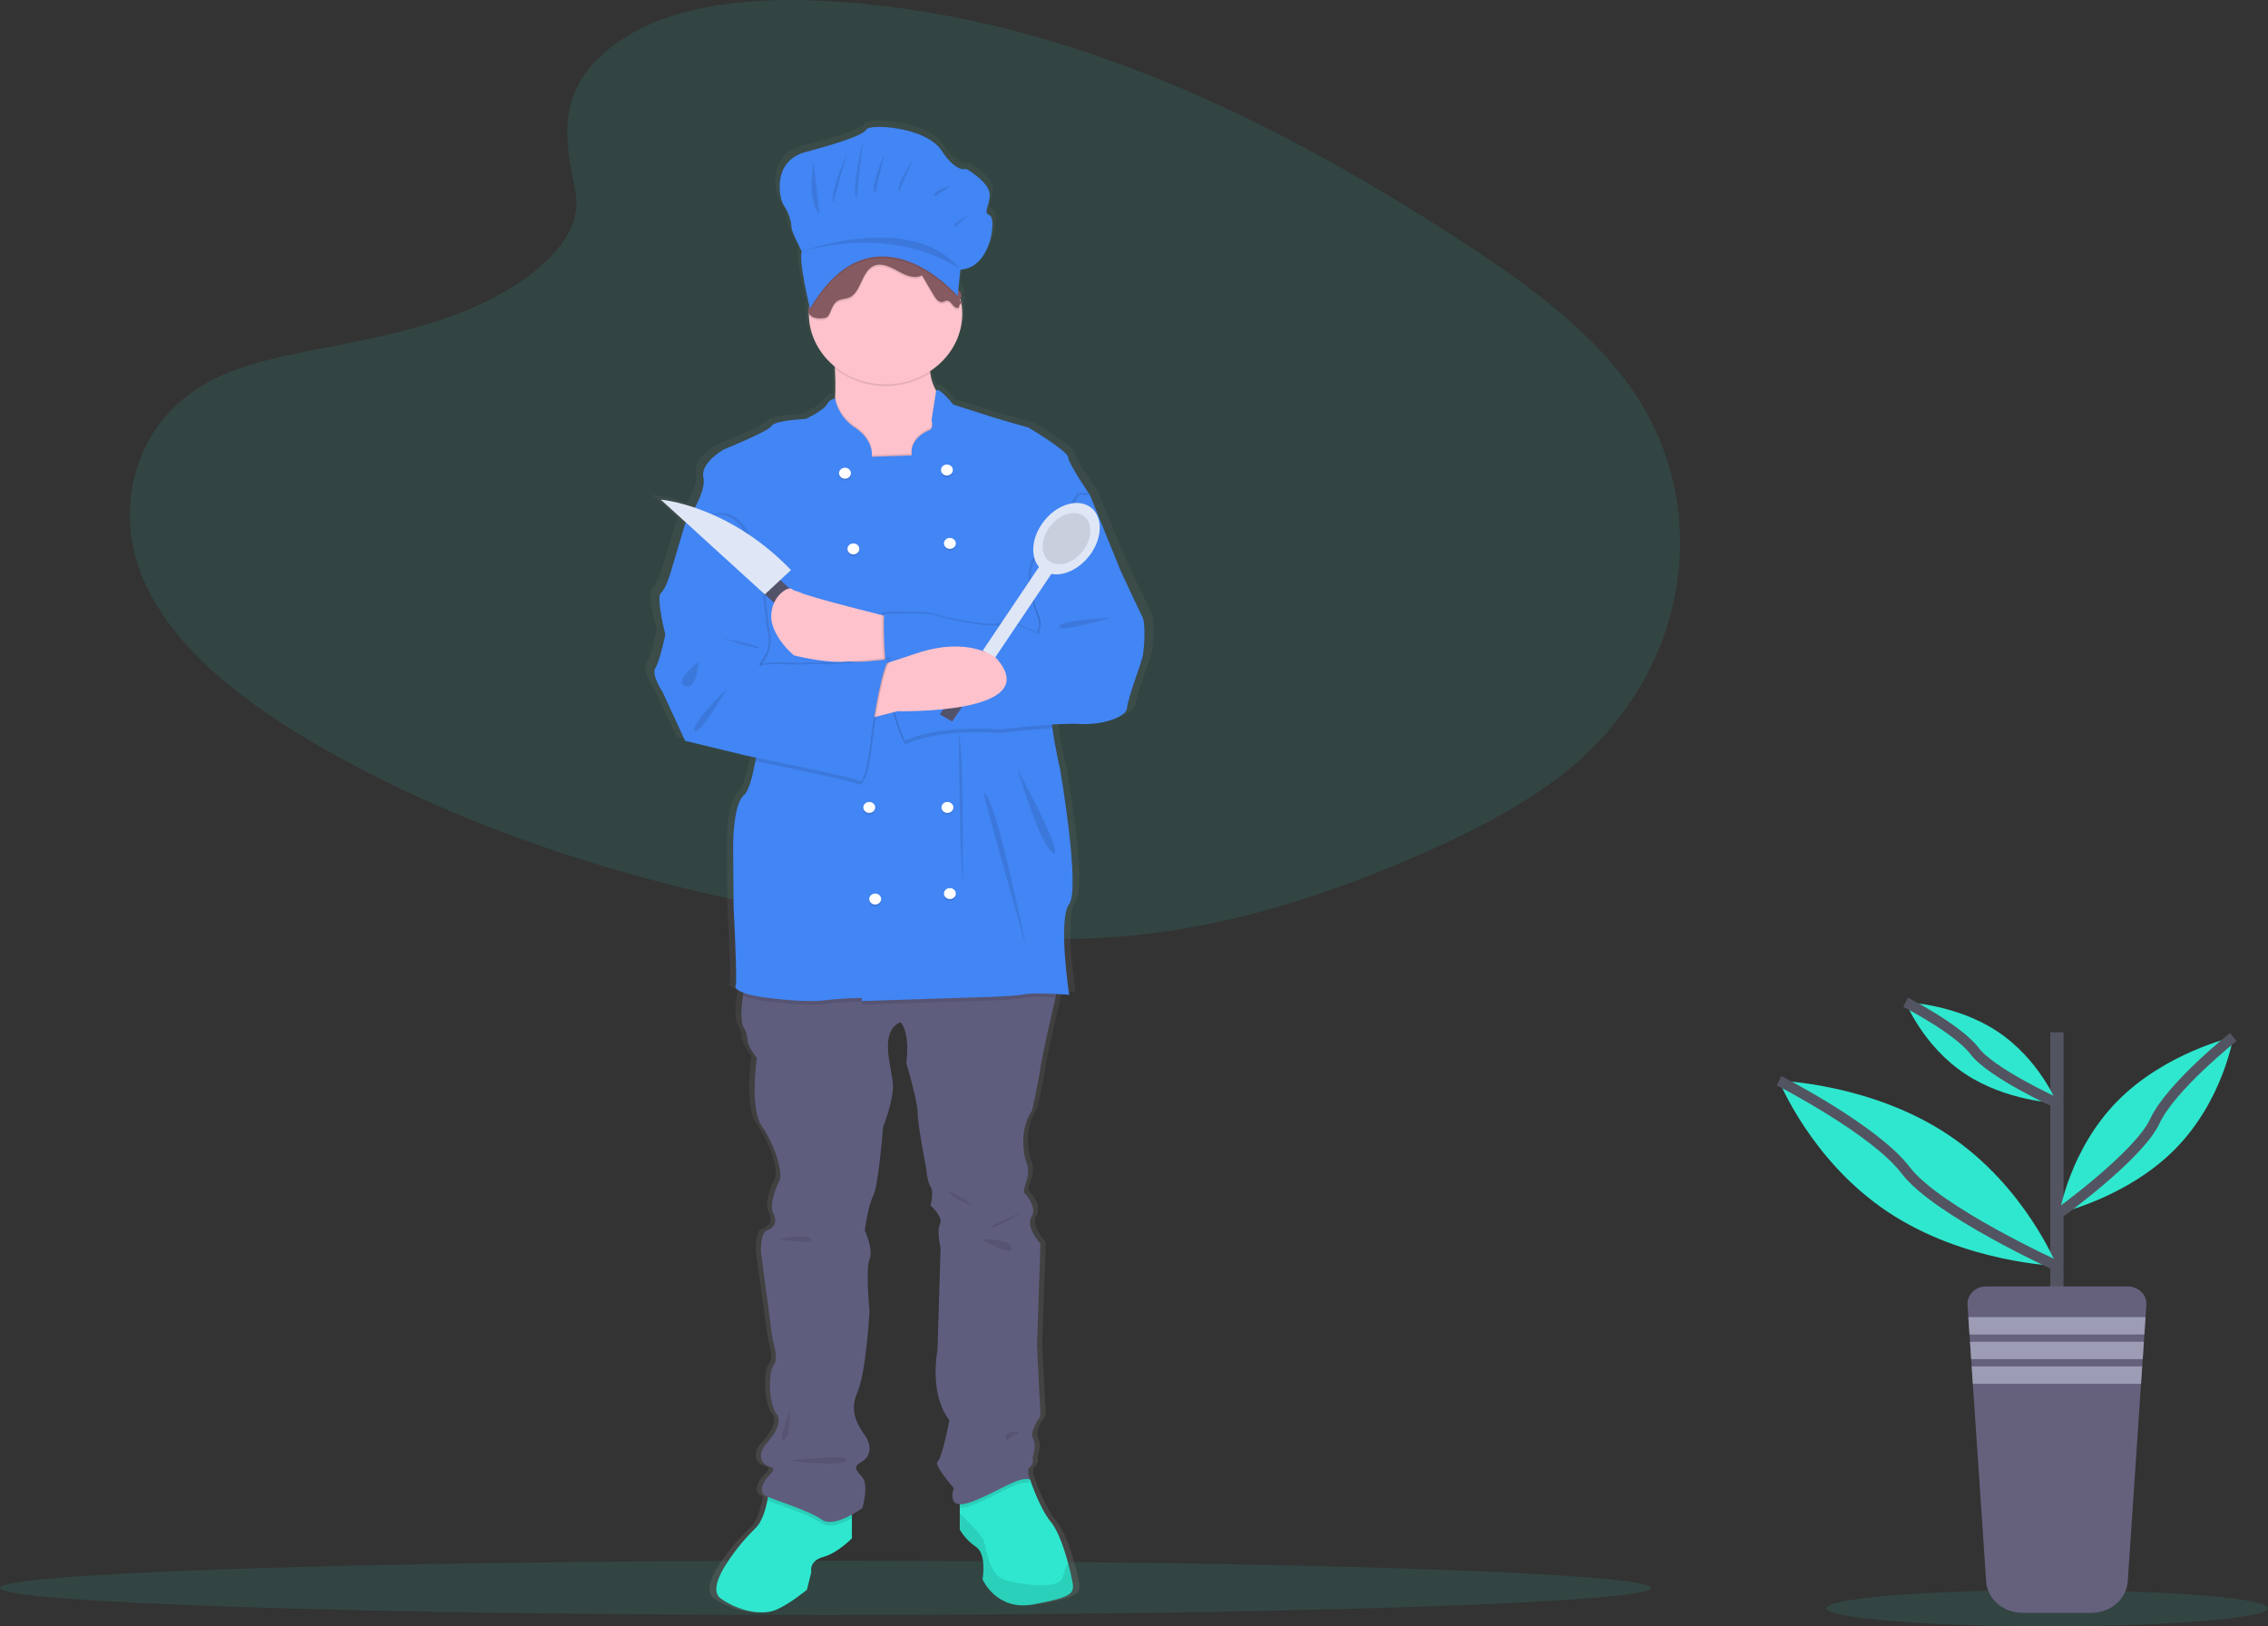 <svg width="438" height="314" viewBox="0 0 438 314" fill="none" xmlns="http://www.w3.org/2000/svg">
<rect x="0" y="0" width="438" height="314" fill="#333333" stroke="none"/>
<g clip-path="url(#clip0)">
<path opacity="0.1" d="M159.439 311.831C247.495 311.831 318.879 309.487 318.879 306.596C318.879 303.706 247.495 301.362 159.439 301.362C71.383 301.362 0 303.706 0 306.596C0 309.487 71.383 311.831 159.439 311.831Z" fill="#2FE7CE"/>
<path opacity="0.1" d="M117.524 9.503C127.681 1.165 143.625 -0.534 158.138 0.13C203.723 2.216 244.872 22.488 280.465 45.417C293.351 53.718 306.037 62.663 314.401 74.094C331.428 97.364 326.377 129.6 302.701 148.77C294.646 155.292 284.881 160.292 274.856 164.724C257.031 172.605 237.799 178.931 217.568 180.732C203.141 182.016 188.537 180.972 174.195 179.181C134.123 174.175 94.79 163.106 61.823 144.168C47.364 135.862 33.736 125.535 27.776 112.098C21.816 98.661 25.63 81.633 40.395 73.68C46.501 70.39 53.802 68.904 60.95 67.51C71.471 65.456 82.161 63.432 91.656 59.257C101.462 54.946 113.075 46.607 111.133 37.064C109.049 26.824 107.378 17.831 117.524 9.503Z" fill="#2FE7CE"/>
<path opacity="0.1" d="M395.358 314C418.909 314 438 312.444 438 310.525C438 308.606 418.909 307.05 395.358 307.05C371.808 307.05 352.716 308.606 352.716 310.525C352.716 312.444 371.808 314 395.358 314Z" fill="#2FE7CE"/>
<path d="M222.398 118.258C221.703 117.02 218.033 109.327 218.033 109.327L211.883 94.649C211.883 94.649 207.519 88.46 207.519 87.31C207.519 86.161 199.584 81.563 199.584 81.563C199.584 81.563 193.137 79.794 192.641 79.618C192.145 79.441 184.507 77.113 184.507 77.113C184.507 77.113 181.5 73.47 181.071 74.422L181.071 74.424C181.055 74.4 181.039 74.379 181.024 74.355C180.409 73.297 180.02 72.141 179.877 70.949C179.861 70.843 179.847 70.731 179.832 70.621C181.813 69.384 183.437 67.721 184.562 65.775C185.688 63.83 186.282 61.662 186.293 59.457C186.291 58.877 186.249 58.297 186.166 57.722C186.22 57.691 186.277 57.663 186.336 57.639C186.46 57.59 186.428 57.55 186.338 57.508C186.369 57.493 186.4 57.477 186.431 57.465C186.595 57.399 186.486 57.349 186.327 57.29L186.336 57.286C186.56 57.196 186.277 57.137 186.05 57.042C186.037 56.981 186.026 56.919 186.013 56.858C186.063 56.742 186.094 56.619 186.104 56.494C186.124 56.503 186.143 56.513 186.164 56.522C186.219 56.294 186.218 56.058 186.16 55.83C186.146 55.877 186.128 55.922 186.108 55.966C186.122 55.76 186.076 55.554 185.975 55.37C185.873 55.186 185.72 55.03 185.531 54.919C185.519 54.91 185.507 54.901 185.495 54.891L185.916 50.924C192.119 50.654 193.207 40.934 191.792 40.394C190.378 39.854 191.792 38.684 191.792 36.344C191.792 34.004 187.113 31.394 187.113 31.394C187.113 31.394 185.154 32.294 182.107 27.794C179.06 23.293 167.852 22.573 167.09 23.743C166.329 24.913 161.323 26.444 154.794 28.154C148.265 29.864 149.462 36.974 150.55 38.504C151.446 39.769 151.971 41.226 152.073 42.734C152.073 43.634 154.141 47.414 154.141 47.414C153.489 48.724 155.148 55.9 155.64 57.939C155.632 58.002 155.624 58.065 155.617 58.127C155.613 58.134 155.607 58.139 155.603 58.145C155.58 58.178 155.559 58.212 155.54 58.248C155.434 58.459 155.4 58.694 155.44 58.924C155.404 59.175 155.442 59.431 155.55 59.663C155.587 61.585 156.07 63.477 156.965 65.212C157.861 66.948 159.149 68.487 160.743 69.727C160.75 69.85 160.758 69.973 160.765 70.1C160.856 71.766 160.908 73.736 160.813 75.621C160.808 75.717 160.8 75.812 160.794 75.908C160.434 75.975 160.097 76.119 159.808 76.328C159.52 76.538 159.289 76.807 159.135 77.113C158.52 78.203 154.949 79.883 154.949 79.883C154.949 79.883 148.7 80.148 148.105 81.209C147.51 82.27 138.483 85.807 138.483 85.807C138.483 85.807 133.722 88.371 134.416 91.289C134.779 92.814 133.761 95.183 132.706 97.098C130.498 96.327 128.2 95.799 125.858 95.525L130.915 99.981C130.809 100.134 130.746 100.22 130.746 100.22L127.87 109.593C127.87 109.593 126.878 112.864 125.886 113.66C124.894 114.456 126.779 121.707 126.779 121.707C126.779 121.707 125.688 126.835 124.795 128.161C123.902 129.488 126.184 132.759 126.184 132.759L130.746 142.309L142.848 145.138C142.848 145.138 143.654 145.296 144.957 145.553C144.916 145.781 144.874 146.008 144.831 146.235C144.248 149.277 143.482 152.074 142.55 152.831C140.269 154.688 140.368 163 140.368 163L140.467 174.76C140.467 174.76 141.261 189.261 140.864 189.792C140.613 190.127 141.116 190.673 142.442 191.163C142.404 191.382 142.367 191.603 142.332 191.829C141.959 194.234 141.792 196.979 142.649 198.192C143.021 198.848 143.225 199.574 143.244 200.314C143.244 201.463 145.129 203.851 145.129 203.851C145.129 203.851 143.641 213.666 146.121 217.026C148.601 220.386 150.684 226.487 149.493 227.902C149.493 227.902 147.41 232.058 148.402 233.914C149.394 235.771 148.402 236.832 147.113 237.274C145.823 237.717 145.934 241.342 145.934 241.342L148.303 258.584C148.303 258.584 149.592 262.121 148.501 263.359C147.41 264.597 147.41 270.786 149.097 272.909C150.783 275.031 146.716 278.921 146.716 278.921C146.716 278.921 144.236 282.193 148.204 283.254C148.204 283.254 148.997 283.431 147.509 284.846C146.022 286.26 145.724 288.029 146.716 288.648C146.922 288.761 147.137 288.86 147.359 288.942C147.323 289.152 147.283 289.369 147.236 289.599C146.855 291.445 146.137 293.85 144.831 295.014C142.301 297.402 140.118 300.082 138.336 302.986C136.976 305.363 136.38 307.588 137.888 308.631C141.459 311.107 146.022 311.903 148.7 310.93C151.378 309.957 155.147 306.951 155.147 306.951L156.04 303.503C156.04 303.503 155.445 301.381 158.42 300.585C161.396 299.789 164.173 296.959 164.173 296.959V292.376C164.894 291.996 165.589 291.578 166.256 291.124C166.256 291.124 167.645 286.614 166.256 285.111C164.868 283.608 164.372 283.077 166.157 282.104C167.943 281.132 168.185 279.01 166.875 277.153C165.562 275.296 163.479 272.555 165.264 268.664C167.05 264.774 167.704 252.837 167.704 252.837C167.704 252.837 166.871 244.702 167.704 242.845C168.538 240.988 166.752 237.274 166.752 237.274C166.752 237.274 167.347 232.676 168.438 230.554C169.53 228.432 170.422 217.203 170.422 217.203C170.422 217.203 172.406 212.428 172.406 209.333C172.406 206.238 169.331 198.811 173.894 196.865C173.894 196.865 175.878 198.457 175.084 204.823C175.084 204.823 177.366 212.251 177.366 214.55C177.366 216.849 179.052 225.161 179.052 225.161C179.052 225.161 179.25 227.813 179.944 228.786C180.639 229.759 179.944 232.411 179.944 232.411C179.944 232.411 182.523 234.622 181.829 236.037C181.135 237.451 181.948 240.642 181.948 240.642L181.333 260.441C181.333 260.441 179.548 268.93 183.714 274.058C183.714 274.058 182.226 281.574 181.333 282.105C180.44 282.635 184.606 287.233 184.606 287.233C184.606 287.233 183.452 290.212 185.797 290.358V295.279C186.611 296.605 187.728 297.751 189.07 298.639C191.252 300.054 190.359 304.917 190.359 304.917C190.359 304.917 193.137 311.107 200.477 309.781C207.817 308.454 208.809 307.835 208.412 305.625C208.269 304.818 207.952 303.379 207.495 301.745C206.706 298.905 205.496 295.478 204.047 293.787C201.766 291.124 199.882 285.553 199.882 285.553C199.882 285.553 198.989 283.696 199.882 283.077C200.774 282.458 200.377 281.309 200.377 281.309C200.377 281.309 201.246 279.01 200.465 277.595C199.683 276.18 201.965 273.262 201.965 273.262L201.27 259.645L201.965 239.839C201.965 239.839 198.89 236.567 200.179 234.622C201.469 232.677 198.691 229.935 198.691 229.935C198.691 229.935 198.394 229.847 199.187 227.636C199.662 226.334 199.591 224.915 198.989 223.657C198.989 223.657 197.303 218.175 200.278 214.019C200.278 214.019 201.568 208.537 201.965 205.708C202.238 203.741 203.952 196.395 204.972 192.098C205.03 191.855 205.085 191.622 205.138 191.4C206.607 191.474 207.717 191.56 207.717 191.56C207.717 191.56 205.436 176.971 207.717 173.964C209.999 170.958 205.932 147.968 205.932 147.968C205.932 147.968 204.96 143.95 204.361 139.851C204.327 139.617 204.296 139.384 204.264 139.151C206.106 139.015 207.954 138.977 209.8 139.037C214.562 139.303 219.223 137.623 219.323 135.943C219.422 134.263 222.001 127.631 222.398 126.128C222.794 124.625 223.092 119.496 222.398 118.258Z" fill="url(#paint0_linear)"/>
<path d="M164.52 288.835V297.022C164.52 297.022 161.844 299.839 158.977 300.632C156.11 301.424 156.683 303.537 156.683 303.537L155.823 306.97C155.823 306.97 152.191 309.963 149.611 310.932C147.03 311.9 142.634 311.108 139.193 308.643C137.74 307.604 138.314 305.389 139.625 303.023C141.333 300.141 143.437 297.473 145.883 295.085C147.141 293.927 147.833 291.532 148.2 289.694C148.471 288.317 148.559 287.25 148.559 287.25L164.52 288.835Z" fill="#2FE7CE"/>
<path opacity="0.1" d="M164.52 294.944V297.022C164.52 297.022 161.844 299.839 158.977 300.631C156.11 301.424 156.683 303.537 156.683 303.537L155.823 306.97C155.823 306.97 152.191 309.963 149.611 310.932C147.03 311.9 142.634 311.108 139.193 308.643C137.74 307.604 138.314 305.389 139.625 303.023C139.564 305.509 140.363 308.301 144.258 308.203C148.463 308.08 152.515 306.723 155.823 304.329C155.823 304.329 155.728 298.519 160.124 297.198C161.731 296.709 163.223 295.945 164.52 294.944Z" fill="#2FE7CE"/>
<path d="M199.501 309.788C192.429 311.108 189.752 304.946 189.752 304.946C189.752 304.946 190.613 300.103 188.51 298.695C187.21 297.802 186.134 296.661 185.356 295.349V287.25L193.958 281.616L198.614 285.412L198.928 285.665C198.928 285.665 200.744 291.212 202.942 293.863C204.337 295.547 205.503 298.959 206.264 301.787C206.704 303.414 207.01 304.847 207.147 305.65C207.53 307.851 206.574 308.467 199.501 309.788Z" fill="#2FE7CE"/>
<path opacity="0.1" d="M199.501 309.788C192.429 311.108 189.752 304.946 189.752 304.946C189.752 304.946 190.613 300.104 188.51 298.695C187.21 297.802 186.134 296.661 185.356 295.35V292.212C186.721 293.54 189.294 296.11 189.848 297.198C190.613 298.695 190.708 304.153 194.245 305.122C197.781 306.09 204.662 306.97 205.236 304.505C205.474 303.569 205.819 302.657 206.264 301.787C206.704 303.414 207.01 304.847 207.147 305.65C207.53 307.851 206.574 308.467 199.501 309.788Z" fill="black"/>
<path opacity="0.1" d="M148.559 287.25L164.52 288.835V293.163C162.72 294.145 160.139 295.188 158.69 294.117C156.549 292.539 150.184 290.536 148.2 289.694C148.471 288.317 148.559 287.25 148.559 287.25Z" fill="black"/>
<path opacity="0.1" d="M198.928 286.37C196.729 285.665 192.811 288.747 187.65 290.684C186.932 290.995 186.149 291.156 185.356 291.155V287.25L193.958 281.616L198.614 285.412C198.686 285.739 198.791 286.06 198.928 286.37Z" fill="black"/>
<path d="M204.567 189.441C204.567 189.441 204.265 190.737 203.833 192.618C202.85 196.896 201.199 204.21 200.935 206.168C200.552 208.985 199.31 214.444 199.31 214.444C196.443 218.581 198.068 224.04 198.068 224.04C198.649 225.296 198.717 226.703 198.259 228.001C197.494 230.202 197.781 230.29 197.781 230.29C197.781 230.29 200.457 233.019 199.214 234.956C197.972 236.893 200.935 240.15 200.935 240.15L200.266 259.871L200.935 273.428C200.935 273.428 198.737 276.334 199.49 277.742C200.243 279.151 199.406 281.44 199.406 281.44C199.406 281.44 199.788 282.584 198.928 283.2C198.068 283.817 198.928 285.665 198.928 285.665C196.729 284.961 192.811 288.042 187.65 289.979C182.489 291.916 184.209 287.338 184.209 287.338C184.209 287.338 180.195 282.76 181.055 282.232C181.915 281.704 183.349 274.221 183.349 274.221C179.335 269.115 181.055 260.663 181.055 260.663L181.648 240.95C181.648 240.95 180.864 237.773 181.533 236.365C182.202 234.956 179.717 232.755 179.717 232.755C179.717 232.755 180.386 230.114 179.717 229.146C179.048 228.177 178.857 225.536 178.857 225.536C178.857 225.536 177.232 217.261 177.232 214.972C177.232 212.683 175.034 205.288 175.034 205.288C175.798 198.949 173.887 197.365 173.887 197.365C169.49 199.301 172.453 206.697 172.453 209.778C172.453 212.859 170.542 217.613 170.542 217.613C170.542 217.613 169.682 228.794 168.63 230.907C167.579 233.02 167.005 237.597 167.005 237.597C167.005 237.597 168.726 241.295 167.923 243.144C167.12 244.993 167.923 253.092 167.923 253.092C167.923 253.092 167.292 264.977 165.572 268.85C163.851 272.724 165.858 275.453 167.124 277.302C168.386 279.151 168.152 281.264 166.432 282.232C164.712 283.2 165.189 283.729 166.528 285.225C167.866 286.722 166.528 291.212 166.528 291.212C166.528 291.212 161.08 295.173 158.69 293.413C156.301 291.652 148.655 289.363 147.699 288.747C146.743 288.131 147.03 286.37 148.464 284.961C149.897 283.553 149.133 283.377 149.133 283.377C145.31 282.32 147.699 279.063 147.699 279.063C147.699 279.063 151.618 275.189 149.993 273.076C148.368 270.963 148.368 264.801 149.419 263.568C150.471 262.336 149.228 258.814 149.228 258.814L146.946 241.647C146.946 241.647 146.839 238.038 148.081 237.597C149.324 237.157 150.28 236.101 149.324 234.252C148.368 232.403 150.375 228.265 150.375 228.265C151.522 226.857 149.515 220.782 147.126 217.437C144.736 214.092 146.17 204.32 146.17 204.32C146.17 204.32 144.354 201.943 144.354 200.798C144.336 200.063 144.14 199.341 143.78 198.685C142.955 197.477 143.115 194.745 143.475 192.35C143.823 190.033 144.354 188.033 144.354 188.033L204.567 189.441Z" fill="#5F5D7E"/>
<path d="M185.834 89.696L167.005 93.745C167.005 93.745 157.735 86.526 160.028 82.653C160.816 81.322 161.164 79.05 161.282 76.649C161.374 74.772 161.324 72.81 161.236 71.151C161.103 68.753 160.889 66.982 160.889 66.982C160.889 66.982 180.195 56.946 179.526 66.982C179.39 68.653 179.432 70.333 179.652 71.997C179.789 73.18 180.163 74.331 180.757 75.388C181.789 77.082 183.062 77.106 183.062 77.106L185.834 89.696Z" fill="#FDC2CC"/>
<path opacity="0.1" d="M179.652 71.997C176.931 73.794 173.629 74.69 170.284 74.536C166.939 74.383 163.75 73.19 161.236 71.151C161.103 68.753 160.889 66.982 160.889 66.982C160.889 66.982 180.195 56.946 179.526 66.982C179.39 68.653 179.432 70.333 179.652 71.997Z" fill="black"/>
<path d="M171.02 74.201C179.201 74.201 185.834 68.092 185.834 60.555C185.834 53.019 179.201 46.91 171.02 46.91C162.838 46.91 156.205 53.019 156.205 60.555C156.205 68.092 162.838 74.201 171.02 74.201Z" fill="#FDC2CC"/>
<path opacity="0.1" d="M185.834 89.696L167.005 93.745C167.005 93.745 157.735 86.526 160.028 82.653C160.816 81.322 161.164 79.05 161.282 76.649C161.698 78.737 162.915 80.618 164.712 81.948C169.013 84.59 168.343 87.847 168.343 87.847L176.085 87.583C175.607 84.678 178.475 83.093 179.43 82.741C180.386 82.389 179.908 80.804 179.908 80.804L180.757 75.388C181.789 77.082 183.062 77.106 183.062 77.106L185.834 89.696Z" fill="black"/>
<path opacity="0.1" d="M204.567 189.441C204.567 189.441 204.265 190.737 203.833 192.618C201.753 192.516 199.004 192.442 197.781 192.699C195.678 193.139 187.267 193.315 187.267 193.315L166.432 193.995V193.403C164.035 193.421 161.642 193.568 159.264 193.843C155.727 194.283 150.184 193.667 146.648 193.139C145.559 192.995 144.494 192.73 143.475 192.35C143.823 190.033 144.354 188.033 144.354 188.033L204.567 189.441Z" fill="black"/>
<path d="M202.942 133.538C202.64 135.182 202.862 137.908 203.244 140.598C203.821 144.68 204.758 148.68 204.758 148.68C204.758 148.68 208.676 171.57 206.478 174.563C204.28 177.556 206.478 192.082 206.478 192.082C206.478 192.082 199.883 191.554 197.781 191.994C195.678 192.434 187.267 192.611 187.267 192.611L166.432 193.29V192.699C164.035 192.716 161.642 192.863 159.264 193.139C155.728 193.579 150.184 192.963 146.648 192.434C143.112 191.906 141.678 190.85 142.06 190.322C142.442 189.793 141.678 175.355 141.678 175.355L141.582 163.646C141.582 163.646 141.487 155.371 143.685 153.522C144.583 152.769 145.321 149.983 145.883 146.955C146.69 142.57 147.126 137.676 147.126 137.676L132.598 101.845L132.311 101.14C132.311 101.14 136.517 95.154 135.848 92.249C135.179 89.344 139.766 86.79 139.766 86.79C139.766 86.79 148.464 83.269 149.037 82.213C149.611 81.156 155.632 80.892 155.632 80.892C155.632 80.892 159.073 79.219 159.665 78.135C159.809 77.832 160.03 77.565 160.309 77.356C160.587 77.147 160.916 77.002 161.267 76.934C161.672 79.048 162.896 80.955 164.712 82.3C169.013 84.942 168.343 88.199 168.343 88.199L176.085 87.935C175.607 85.03 178.475 83.445 179.43 83.093C180.386 82.741 179.908 81.156 179.908 81.156L180.803 75.455C181.216 74.507 184.113 78.135 184.113 78.135C184.113 78.135 191.473 80.452 191.951 80.628C192.429 80.804 198.641 82.565 198.641 82.565C198.641 82.565 206.287 87.143 206.287 88.287C206.287 89.431 210.492 95.594 210.492 95.594C210.492 95.594 210.443 95.841 210.351 96.291C209.38 101.144 203.642 129.752 202.942 133.538Z" fill="#4285F4"/>
<path d="M172.358 119.276C172.358 119.276 155.823 115.226 154.198 114.258C152.573 113.289 143.016 118.924 154.676 126.583C154.676 126.583 168.934 129.312 172.749 126.583C176.563 123.854 172.358 119.276 172.358 119.276Z" fill="#FDC2CC"/>
<path opacity="0.1" d="M208.103 95.154L210.11 95.242L216.036 109.856C216.036 109.856 219.572 117.515 220.241 118.748C220.91 119.98 220.623 125.086 220.241 126.583C219.859 128.08 217.374 134.682 217.278 136.355C217.183 138.028 212.691 139.7 208.103 139.436C203.515 139.172 192.811 140.493 192.811 140.493C192.811 140.493 181.379 139.392 174.365 142.694C174.365 142.694 169.873 134.154 170.351 118.219C170.351 118.219 178.283 117.779 180.29 118.484C182.298 119.188 192.046 121.213 193.289 120.156C194.531 119.1 200.17 122.093 200.17 122.093C200.457 121.513 200.606 120.882 200.606 120.244C200.606 119.606 200.457 118.976 200.17 118.396C199.215 116.283 197.59 109.68 199.692 107.567C201.795 105.454 208.103 95.154 208.103 95.154Z" fill="black"/>
<path opacity="0.1" d="M203.244 140.599C198.5 140.894 193.193 141.549 193.193 141.549C193.193 141.549 181.762 140.447 174.747 143.75C174.747 143.75 170.255 135.211 170.733 119.276C170.733 119.276 178.666 118.836 180.673 119.54C182.68 120.244 192.429 122.269 193.671 121.213C194.913 120.156 200.552 123.15 200.552 123.15C200.839 122.569 200.988 121.939 200.988 121.301C200.988 120.663 200.839 120.033 200.552 119.452C199.597 117.339 197.972 110.737 200.075 108.624C202.177 106.511 208.485 96.21 208.485 96.21L210.351 96.291C209.38 101.144 203.642 129.752 202.942 133.538C202.64 135.183 202.862 137.908 203.244 140.599Z" fill="black"/>
<path d="M208.485 95.506L210.492 95.594L216.418 110.208C216.418 110.208 219.954 117.867 220.623 119.1C221.292 120.332 221.006 125.439 220.623 126.935C220.241 128.432 217.756 135.035 217.661 136.707C217.565 138.38 213.073 140.053 208.485 139.789C203.898 139.524 193.193 140.845 193.193 140.845C193.193 140.845 181.761 139.744 174.747 143.046C174.747 143.046 170.255 134.506 170.733 118.572C170.733 118.572 178.666 118.132 180.673 118.836C182.68 119.54 192.429 121.565 193.671 120.509C194.913 119.452 200.552 122.445 200.552 122.445C200.839 121.865 200.988 121.234 200.988 120.597C200.988 119.959 200.839 119.328 200.552 118.748C199.597 116.635 197.972 110.032 200.075 107.919C202.177 105.806 208.485 95.506 208.485 95.506Z" fill="#4285F4"/>
<path d="M188.293 127.843L190.678 129.203L203.967 109.433L201.583 108.073L188.293 127.843Z" fill="#DFE6F5"/>
<path d="M210.782 106.755C213.131 103.261 212.878 99.199 210.217 97.681C207.557 96.164 203.496 97.766 201.147 101.26C198.798 104.754 199.051 108.817 201.712 110.334C204.372 111.852 208.433 110.25 210.782 106.755Z" fill="#DFE6F5"/>
<path opacity="0.1" d="M209.422 105.98C211.108 103.472 210.927 100.556 209.017 99.467C207.107 98.378 204.193 99.528 202.507 102.036C200.821 104.544 201.002 107.46 202.912 108.549C204.822 109.638 207.736 108.488 209.422 105.98Z" fill="black"/>
<path d="M181.5 137.948L183.885 139.308L192.154 127.007L189.769 125.646L181.5 137.948Z" fill="#53526B"/>
<path d="M167.483 138.82L173.313 137.324C173.313 137.324 202.082 138.028 192.429 127.111C192.429 127.111 187.363 122.621 176.754 126.231C166.145 129.84 163.182 130.281 163.182 130.281L167.483 138.82Z" fill="#FDC2CC"/>
<path opacity="0.1" d="M163.182 92.777C163.816 92.777 164.329 92.304 164.329 91.72C164.329 91.137 163.816 90.664 163.182 90.664C162.549 90.664 162.036 91.137 162.036 91.72C162.036 92.304 162.549 92.777 163.182 92.777Z" fill="black"/>
<path opacity="0.1" d="M182.871 92.161C183.504 92.161 184.018 91.688 184.018 91.104C184.018 90.521 183.504 90.048 182.871 90.048C182.238 90.048 181.724 90.521 181.724 91.104C181.724 91.688 182.238 92.161 182.871 92.161Z" fill="black"/>
<path d="M163.182 92.425C163.816 92.425 164.329 91.952 164.329 91.368C164.329 90.785 163.816 90.312 163.182 90.312C162.549 90.312 162.036 90.785 162.036 91.368C162.036 91.952 162.549 92.425 163.182 92.425Z" fill="white"/>
<path opacity="0.1" d="M164.807 107.391C165.441 107.391 165.954 106.918 165.954 106.335C165.954 105.751 165.441 105.278 164.807 105.278C164.174 105.278 163.66 105.751 163.66 106.335C163.66 106.918 164.174 107.391 164.807 107.391Z" fill="black"/>
<path opacity="0.1" d="M183.444 106.335C184.078 106.335 184.591 105.862 184.591 105.278C184.591 104.695 184.078 104.222 183.444 104.222C182.811 104.222 182.298 104.695 182.298 105.278C182.298 105.862 182.811 106.335 183.444 106.335Z" fill="black"/>
<path d="M164.807 107.039C165.441 107.039 165.954 106.566 165.954 105.982C165.954 105.399 165.441 104.926 164.807 104.926C164.174 104.926 163.66 105.399 163.66 105.982C163.66 106.566 164.174 107.039 164.807 107.039Z" fill="white"/>
<path opacity="0.1" d="M182.967 157.314C183.6 157.314 184.114 156.841 184.114 156.257C184.114 155.674 183.6 155.201 182.967 155.201C182.333 155.201 181.82 155.674 181.82 156.257C181.82 156.841 182.333 157.314 182.967 157.314Z" fill="black"/>
<path opacity="0.1" d="M167.872 157.314C168.506 157.314 169.019 156.841 169.019 156.257C169.019 155.674 168.506 155.201 167.872 155.201C167.239 155.201 166.725 155.674 166.725 156.257C166.725 156.841 167.239 157.314 167.872 157.314Z" fill="black"/>
<path d="M182.967 156.962C183.6 156.962 184.114 156.489 184.114 155.905C184.114 155.322 183.6 154.849 182.967 154.849C182.333 154.849 181.82 155.322 181.82 155.905C181.82 156.489 182.333 156.962 182.967 156.962Z" fill="white"/>
<path opacity="0.1" d="M169.019 175.003C169.653 175.003 170.166 174.53 170.166 173.947C170.166 173.363 169.653 172.89 169.019 172.89C168.386 172.89 167.872 173.363 167.872 173.947C167.872 174.53 168.386 175.003 169.019 175.003Z" fill="black"/>
<path opacity="0.1" d="M183.444 173.947C184.078 173.947 184.591 173.474 184.591 172.89C184.591 172.307 184.078 171.834 183.444 171.834C182.811 171.834 182.298 172.307 182.298 172.89C182.298 173.474 182.811 173.947 183.444 173.947Z" fill="black"/>
<path d="M169.019 174.651C169.653 174.651 170.166 174.178 170.166 173.595C170.166 173.011 169.653 172.538 169.019 172.538C168.386 172.538 167.872 173.011 167.872 173.595C167.872 174.178 168.386 174.651 169.019 174.651Z" fill="white"/>
<path d="M167.872 156.962C168.506 156.962 169.019 156.489 169.019 155.905C169.019 155.322 168.506 154.849 167.872 154.849C167.239 154.849 166.725 155.322 166.725 155.905C166.725 156.489 167.239 156.962 167.872 156.962Z" fill="white"/>
<path d="M183.444 173.595C184.078 173.595 184.591 173.122 184.591 172.538C184.591 171.955 184.078 171.482 183.444 171.482C182.811 171.482 182.298 171.955 182.298 172.538C182.298 173.122 182.811 173.595 183.444 173.595Z" fill="white"/>
<path d="M182.871 91.808C183.504 91.808 184.018 91.335 184.018 90.752C184.018 90.168 183.504 89.696 182.871 89.696C182.238 89.696 181.724 90.168 181.724 90.752C181.724 91.335 182.238 91.808 182.871 91.808Z" fill="white"/>
<path d="M183.444 105.982C184.078 105.982 184.591 105.509 184.591 104.926C184.591 104.342 184.078 103.869 183.444 103.869C182.811 103.869 182.298 104.342 182.298 104.926C182.298 105.509 182.811 105.982 183.444 105.982Z" fill="white"/>
<path opacity="0.1" d="M185.165 141.989C185.165 141.989 185.356 166.111 185.929 170.425C185.929 170.425 186.138 143.126 185.165 141.989Z" fill="black"/>
<path opacity="0.1" d="M190.039 153.17C189.645 153.17 197.876 181.43 198.259 183.455C198.641 185.479 192.333 153.17 190.039 153.17Z" fill="black"/>
<path opacity="0.1" d="M196.538 148.592C196.538 148.856 201.126 163.911 203.42 164.703C205.714 165.495 196.538 148.592 196.538 148.592Z" fill="black"/>
<path opacity="0.1" d="M214.602 119.276C214.602 119.276 204.853 119.676 204.567 120.973C204.28 122.269 214.602 119.276 214.602 119.276Z" fill="black"/>
<path opacity="0.1" d="M197.399 234.076C197.399 234.076 190.422 236.805 191.473 236.981C192.524 237.157 197.399 234.076 197.399 234.076Z" fill="black"/>
<path opacity="0.1" d="M182.967 230.026C182.695 229.463 187.65 232.315 187.65 232.667C187.65 233.019 183.349 230.818 182.967 230.026Z" fill="black"/>
<path opacity="0.1" d="M189.466 239.27C189.466 239.27 194.914 239.017 195.296 240.948C195.678 242.879 189.466 239.27 189.466 239.27Z" fill="black"/>
<path opacity="0.1" d="M150.28 239.259C150.28 239.259 156.205 238.192 156.683 239.259C157.161 240.327 150.28 239.259 150.28 239.259Z" fill="black"/>
<path opacity="0.1" d="M152.478 272.46C152.478 272.46 152.866 276.95 151.43 278.006C149.993 279.063 152.478 272.46 152.478 272.46Z" fill="black"/>
<path opacity="0.1" d="M151.754 281.968C153.625 282.144 163.469 280.559 163.374 281.968C163.278 283.376 151.754 281.968 151.754 281.968Z" fill="black"/>
<path opacity="0.1" d="M196.921 276.509C196.921 276.509 193.563 276.034 194.382 278.121L196.921 276.509Z" fill="black"/>
<path opacity="0.1" d="M134.51 100.788H132.694L129.922 110.12C129.922 110.12 128.966 113.377 128.011 114.17C127.055 114.962 128.871 122.181 128.871 122.181C128.871 122.181 127.819 127.287 126.959 128.608C126.099 129.928 128.297 133.186 128.297 133.186L132.694 142.694L144.354 145.511C144.354 145.511 164.903 149.649 165.859 150.265C166.814 150.881 167.674 150.001 168.344 144.278C169.013 138.556 170.828 127.463 172.262 126.935C172.262 126.935 160.793 128.08 159.837 127.904C158.882 127.727 154.294 127.992 154.294 127.992C154.294 127.992 148.273 127.639 147.317 128.168C146.361 128.696 148.559 125.611 148.559 125.611C148.962 124.198 148.962 122.713 148.559 121.301C147.89 118.924 147.508 91.984 134.51 100.788Z" fill="black"/>
<path opacity="0.1" d="M171.88 127.992C170.446 128.52 168.63 139.612 167.961 145.335C167.292 151.057 166.432 151.938 165.476 151.321C164.7 150.821 151.002 147.997 145.883 146.955C146.69 142.57 147.126 137.676 147.126 137.676L132.598 101.845H134.127C147.126 93.041 147.508 119.98 148.177 122.357C148.579 123.77 148.579 125.255 148.177 126.667C148.177 126.667 145.979 129.752 146.935 129.224C147.89 128.696 153.912 129.048 153.912 129.048C153.912 129.048 158.499 128.784 159.455 128.96C160.411 129.136 171.88 127.992 171.88 127.992Z" fill="black"/>
<path d="M134.127 101.141H132.311L129.54 110.472C129.54 110.472 128.584 113.73 127.628 114.522C126.673 115.314 128.488 122.533 128.488 122.533C128.488 122.533 127.437 127.64 126.577 128.96C125.717 130.281 127.915 133.538 127.915 133.538L132.311 143.046L143.972 145.863C143.972 145.863 164.521 150.001 165.476 150.617C166.432 151.233 167.292 150.353 167.961 144.631C168.63 138.908 170.446 127.816 171.88 127.287C171.88 127.287 160.411 128.432 159.455 128.256C158.499 128.08 153.912 128.344 153.912 128.344C153.912 128.344 147.89 127.992 146.935 128.52C145.979 129.048 148.177 125.963 148.177 125.963C148.579 124.55 148.579 123.066 148.177 121.653C147.508 119.276 147.126 92.337 134.127 101.141Z" fill="#4285F4"/>
<path opacity="0.1" d="M140.34 133.01C140.34 133.01 135.083 142.166 134.127 141.109C133.172 140.053 140.34 133.01 140.34 133.01Z" fill="black"/>
<path opacity="0.1" d="M134.892 127.796C134.892 127.796 130.018 131.513 132.311 132.481C134.605 133.45 134.892 127.796 134.892 127.796Z" fill="black"/>
<path opacity="0.1" d="M139.48 123.238C139.862 123.326 146.552 124.55 146.648 125.082C146.743 125.615 139.48 123.238 139.48 123.238Z" fill="black"/>
<path opacity="0.1" d="M185.876 58.745C185.668 58.813 185.491 58.942 185.372 59.113C185.254 59.284 185.201 59.487 185.222 59.689C184.832 60.006 184.285 59.633 183.968 59.228C183.647 58.826 183.284 58.33 182.798 58.386C182.568 58.454 182.344 58.54 182.129 58.643C181.365 58.869 180.719 58.041 180.29 57.316C179.545 56.044 178.799 54.774 178.054 53.505C176.559 54.305 174.793 53.467 173.31 52.639C171.826 51.812 170.06 50.97 168.561 51.769C166.363 52.938 166.283 56.837 164.004 57.798C163.27 58.108 162.418 58.041 161.737 58.467C161.064 58.89 160.701 59.703 160.399 60.481C160.287 60.924 160.025 61.323 159.65 61.619C159.412 61.734 159.147 61.793 158.878 61.791C158.202 61.897 157.508 61.807 156.89 61.534C156.566 61.347 156.321 61.063 156.196 60.73C156.071 60.397 156.073 60.035 156.202 59.703C156.22 59.668 156.24 59.634 156.263 59.601C156.508 59.328 156.728 59.037 156.92 58.731C157.15 58.171 156.821 57.52 156.894 56.914C157.012 55.879 158.201 55.333 158.404 54.315C158.488 53.917 158.4 53.491 158.48 53.09C158.491 53.037 158.507 52.986 158.526 52.935L157.826 53.379C158.61 52.537 159.004 51.368 159.577 50.347C160.214 49.228 161.091 48.241 162.154 47.444C163.217 46.647 164.445 46.056 165.763 45.709C168.256 45.04 170.89 45.223 173.405 45.79C175.797 46.339 178.089 47.209 180.206 48.371C180.963 48.745 181.635 49.248 182.187 49.854C182.649 50.482 183.042 51.151 183.36 51.85C184.102 53.266 186.128 54.576 184.515 54.773C183.173 54.939 184.396 55.805 185.1 56.389C185.259 56.504 185.395 56.642 185.505 56.798C185.622 57.021 185.675 57.267 185.661 57.514C185.646 57.761 185.563 58.001 185.421 58.21C185.149 58.527 186.251 58.59 185.876 58.745Z" fill="black"/>
<path d="M185.876 58.393C185.668 58.461 185.491 58.59 185.372 58.761C185.254 58.932 185.201 59.135 185.222 59.337C184.832 59.654 184.286 59.281 183.968 58.876C183.647 58.474 183.284 57.978 182.798 58.034C182.568 58.102 182.344 58.188 182.129 58.291C181.365 58.516 180.719 57.689 180.29 56.964C179.545 55.692 178.799 54.422 178.054 53.153C176.559 53.953 174.793 53.114 173.31 52.287C171.826 51.459 170.06 50.618 168.561 51.417C166.363 52.586 166.283 56.485 164.004 57.446C163.27 57.756 162.418 57.689 161.737 58.115C161.064 58.538 160.701 59.351 160.399 60.129C160.287 60.572 160.025 60.971 159.65 61.267C159.412 61.382 159.147 61.441 158.878 61.439C158.202 61.545 157.508 61.455 156.89 61.182C156.566 60.995 156.321 60.711 156.196 60.378C156.071 60.045 156.073 59.683 156.202 59.351C156.22 59.316 156.24 59.282 156.263 59.249C156.508 58.976 156.728 58.685 156.92 58.379C157.15 57.819 156.821 57.168 156.894 56.562C157.012 55.527 158.201 54.981 158.404 53.963C158.488 53.565 158.4 53.139 158.48 52.738C158.491 52.685 158.507 52.633 158.526 52.583L157.826 53.026C158.61 52.185 159.004 51.016 159.577 49.995C160.214 48.876 161.091 47.889 162.154 47.092C163.217 46.294 164.445 45.704 165.763 45.357C168.256 44.688 170.89 44.871 173.405 45.438C175.797 45.987 178.089 46.856 180.206 48.019C180.963 48.393 181.635 48.896 182.187 49.502C182.649 50.13 183.042 50.798 183.36 51.498C184.102 52.914 186.128 54.224 184.515 54.421C183.173 54.587 184.396 55.453 185.1 56.037C185.259 56.152 185.395 56.29 185.505 56.446C185.622 56.669 185.675 56.915 185.661 57.162C185.646 57.409 185.563 57.648 185.421 57.858C185.149 58.175 186.251 58.238 185.876 58.393Z" fill="#865A61"/>
<path opacity="0.1" d="M185.1 56.037L184.947 57.52C184.947 57.52 168.905 38.793 156.427 59.939C156.427 59.939 156.366 59.682 156.263 59.249C156.508 58.976 156.728 58.685 156.92 58.379C157.15 57.819 156.821 57.168 156.894 56.562C157.012 55.527 158.201 54.981 158.404 53.963C158.488 53.565 158.4 53.139 158.48 52.738C158.491 52.685 158.507 52.633 158.526 52.583L157.826 53.026C158.61 52.185 159.004 51.016 159.577 49.995C160.214 48.876 161.091 47.889 162.154 47.092C163.217 46.294 164.445 45.704 165.763 45.357C168.256 44.688 170.89 44.871 173.405 45.438C175.797 45.987 178.089 46.856 180.206 48.019C180.963 48.393 181.635 48.896 182.187 49.502C182.649 50.13 183.042 50.798 183.36 51.498C184.102 52.914 186.128 54.224 184.515 54.421C183.173 54.587 184.396 55.453 185.1 56.037Z" fill="black"/>
<g opacity="0.1">
<path opacity="0.1" d="M185.495 58.202C185.416 58.283 185.359 58.381 185.327 58.487C185.296 58.592 185.291 58.703 185.314 58.811C184.924 59.128 184.377 58.755 184.06 58.35C183.738 57.948 183.375 57.452 182.89 57.508C182.659 57.576 182.435 57.662 182.221 57.765C181.456 57.99 180.81 57.163 180.382 56.438C179.636 55.166 178.891 53.896 178.145 52.627C176.651 53.427 174.884 52.589 173.401 51.761C171.918 50.934 170.151 50.092 168.653 50.891C166.455 52.06 166.374 55.959 164.096 56.92C163.362 57.23 162.509 57.163 161.829 57.589C161.156 58.012 160.793 58.825 160.491 59.603C160.379 60.046 160.116 60.445 159.741 60.741C159.503 60.856 159.238 60.915 158.969 60.913C158.293 61.019 157.599 60.929 156.981 60.656C156.611 60.43 156.345 60.085 156.236 59.688C156.16 60.004 156.191 60.333 156.324 60.632C156.457 60.931 156.686 61.185 156.981 61.361C157.599 61.634 158.293 61.723 158.969 61.618C159.238 61.619 159.503 61.56 159.741 61.445C160.116 61.149 160.379 60.751 160.491 60.308C160.793 59.529 161.156 58.716 161.829 58.293C162.509 57.867 163.362 57.934 164.096 57.624C166.374 56.663 166.455 52.765 168.653 51.596C170.151 50.796 171.918 51.638 173.401 52.465C174.884 53.293 176.651 54.131 178.145 53.332C178.891 54.599 179.636 55.869 180.382 57.142C180.81 57.867 181.456 58.695 182.221 58.469C182.435 58.366 182.659 58.28 182.89 58.212C183.375 58.156 183.738 58.653 184.06 59.054C184.377 59.459 184.924 59.832 185.314 59.515C185.292 59.313 185.345 59.111 185.464 58.94C185.582 58.769 185.759 58.639 185.967 58.572C186.265 58.448 185.631 58.383 185.495 58.202Z" fill="black"/>
<path opacity="0.1" d="M184.245 54.683C184.361 54.64 184.482 54.612 184.606 54.599C185.318 54.512 185.321 54.209 185.039 53.776C184.905 53.842 184.758 53.883 184.606 53.895C183.839 53.99 183.912 54.314 184.245 54.683Z" fill="black"/>
<path opacity="0.1" d="M185.71 57.633C185.763 57.406 185.762 57.171 185.706 56.944C185.672 57.085 185.606 57.217 185.512 57.332C185.393 57.472 185.54 57.562 185.71 57.633Z" fill="black"/>
<path opacity="0.1" d="M157.007 56.618C156.999 56.659 156.99 56.699 156.985 56.74C156.969 57.057 156.994 57.375 157.06 57.687C157.105 57.331 157.087 56.97 157.007 56.618Z" fill="black"/>
<path opacity="0.1" d="M158.559 52.322C158.379 52.636 158.164 52.932 157.918 53.205L158.535 52.814C158.532 52.65 158.54 52.485 158.559 52.322Z" fill="black"/>
</g>
<path d="M156.426 59.587C156.426 59.587 154.12 50.088 154.854 48.565C154.854 48.565 152.861 44.801 152.861 43.905C152.765 42.41 152.26 40.961 151.393 39.693C150.345 38.17 149.191 31.091 155.483 29.388C161.774 27.686 166.597 26.162 167.331 24.997C168.065 23.832 178.865 24.549 181.801 29.03C184.737 33.51 186.624 32.614 186.624 32.614C186.624 32.614 191.133 35.213 191.133 37.543C191.133 39.873 189.77 41.038 191.133 41.575C192.496 42.113 191.448 51.791 185.471 52.06L184.947 57.167C184.947 57.167 168.904 38.439 156.426 59.587Z" fill="#4285F4"/>
<path opacity="0.1" d="M157.113 31.239C157.113 31.239 155.727 38.722 158.26 41.231L157.113 31.239Z" fill="black"/>
<path opacity="0.1" d="M163.613 29.523C163.613 29.523 160.076 37.534 160.936 39.074L163.613 29.523Z" fill="black"/>
<path opacity="0.1" d="M166.671 26.969C166.671 26.969 164.282 37.402 165.428 38.238L166.671 26.969Z" fill="black"/>
<path opacity="0.1" d="M170.781 29.787C170.781 29.787 167.818 36.477 169.013 37.402L170.781 29.787Z" fill="black"/>
<path opacity="0.1" d="M176.372 30.579C176.372 30.579 172.883 36.037 173.6 37.005L176.372 30.579Z" fill="black"/>
<path opacity="0.1" d="M183.54 35.905C183.54 35.905 179.813 36.83 180.577 37.93L183.54 35.905Z" fill="black"/>
<path opacity="0.1" d="M187.076 41.584C187.076 41.584 183.731 43.08 184.352 43.872L187.076 41.584Z" fill="black"/>
<path opacity="0.1" d="M154.854 48.565C154.854 48.565 176.22 40.571 185.471 52.06C185.471 52.06 174.242 43.265 154.854 48.565Z" fill="black"/>
<path d="M147.132 114.25L150.11 111.476L158.527 119.14L155.55 121.915L147.809 114.866L147.132 114.25Z" fill="#53526B"/>
<path d="M127.601 96.466C127.601 96.466 140.632 97.488 152.759 110.061L147.704 114.771L127.601 96.466Z" fill="#DFE6F5"/>
<path d="M166.685 118.948C166.685 118.948 154.161 114.743 152.93 113.737C151.7 112.732 144.46 118.583 153.292 126.536C153.292 126.536 164.092 129.37 166.981 126.536C169.87 123.702 166.685 118.948 166.685 118.948Z" fill="#FDC2CC"/>
<path d="M398.512 199.325H395.965V252.103H398.512V199.325Z" fill="#535461"/>
<path d="M414.506 251.943L414.345 254.32L414.12 257.674L414.027 259.074L413.802 262.432L413.704 263.831L413.479 267.186L410.911 305.346C410.801 306.988 410.015 308.529 408.714 309.656C407.413 310.783 405.694 311.41 403.908 311.41H390.569C388.783 311.41 387.065 310.782 385.765 309.656C384.464 308.529 383.679 306.988 383.57 305.346L380.998 267.186L380.773 263.831L380.679 262.432L380.45 259.074L380.357 257.674L380.132 254.32L379.971 251.943C379.94 251.486 380.011 251.029 380.18 250.599C380.349 250.17 380.611 249.776 380.951 249.443C381.291 249.11 381.701 248.845 382.157 248.664C382.612 248.482 383.103 248.389 383.599 248.389H410.882C411.378 248.389 411.868 248.482 412.324 248.664C412.779 248.845 413.189 249.111 413.528 249.444C413.868 249.777 414.13 250.17 414.298 250.6C414.466 251.03 414.537 251.487 414.506 251.943Z" fill="#65617D"/>
<path d="M414.345 254.32L414.12 257.674H380.357L380.132 254.32H414.345Z" fill="#9D9CB5"/>
<path d="M414.026 259.074L413.802 262.432H380.68L380.45 259.074H414.026Z" fill="#9D9CB5"/>
<path d="M413.704 263.831L413.479 267.186H380.998L380.773 263.831H413.704Z" fill="#9D9CB5"/>
<path d="M376.245 219.107C391.067 228.983 397.238 244.431 397.238 244.431C397.238 244.431 379.378 243.867 364.556 233.991C349.734 224.115 343.563 208.667 343.563 208.667C343.563 208.667 361.423 209.231 376.245 219.107Z" fill="#2FE7CE"/>
<path d="M343.563 208.667C343.563 208.667 362.101 218.146 368.048 225.993C373.995 233.839 397.238 244.431 397.238 244.431" stroke="#535461" stroke-width="2" stroke-miterlimit="10"/>
<path d="M385.812 199.208C393.879 204.584 397.238 212.992 397.238 212.992C397.238 212.992 387.517 212.685 379.45 207.31C371.382 201.934 368.023 193.526 368.023 193.526C368.023 193.526 377.744 193.833 385.812 199.208Z" fill="#2FE7CE"/>
<path d="M368.023 193.526C368.023 193.526 378.113 198.685 381.35 202.956C384.587 207.227 397.238 212.992 397.238 212.992" stroke="#535461" stroke-width="2" stroke-miterlimit="10"/>
<path d="M408.962 212.564C399.696 221.946 397.735 234.204 397.735 234.204C397.735 234.204 410.799 231.251 420.065 221.87C429.331 212.488 431.292 200.23 431.292 200.23C431.292 200.23 418.228 203.183 408.962 212.564Z" fill="#2FE7CE"/>
<path d="M431.292 200.23C431.292 200.23 419.221 209.847 416.154 216.472C413.086 223.098 397.735 234.203 397.735 234.203" stroke="#535461" stroke-width="2" stroke-miterlimit="10"/>
</g>
<defs>
<linearGradient id="paint0_linear" x1="173.701" y1="311.333" x2="173.701" y2="23.246" gradientUnits="userSpaceOnUse">
<stop stop-color="#808080" stop-opacity="0.25"/>
<stop offset="0.535" stop-color="#808080" stop-opacity="0.12"/>
<stop offset="1" stop-color="#808080" stop-opacity="0.1"/>
</linearGradient>
<clipPath id="clip0">
<rect width="438" height="314" fill="white"/>
</clipPath>
</defs>
</svg>
